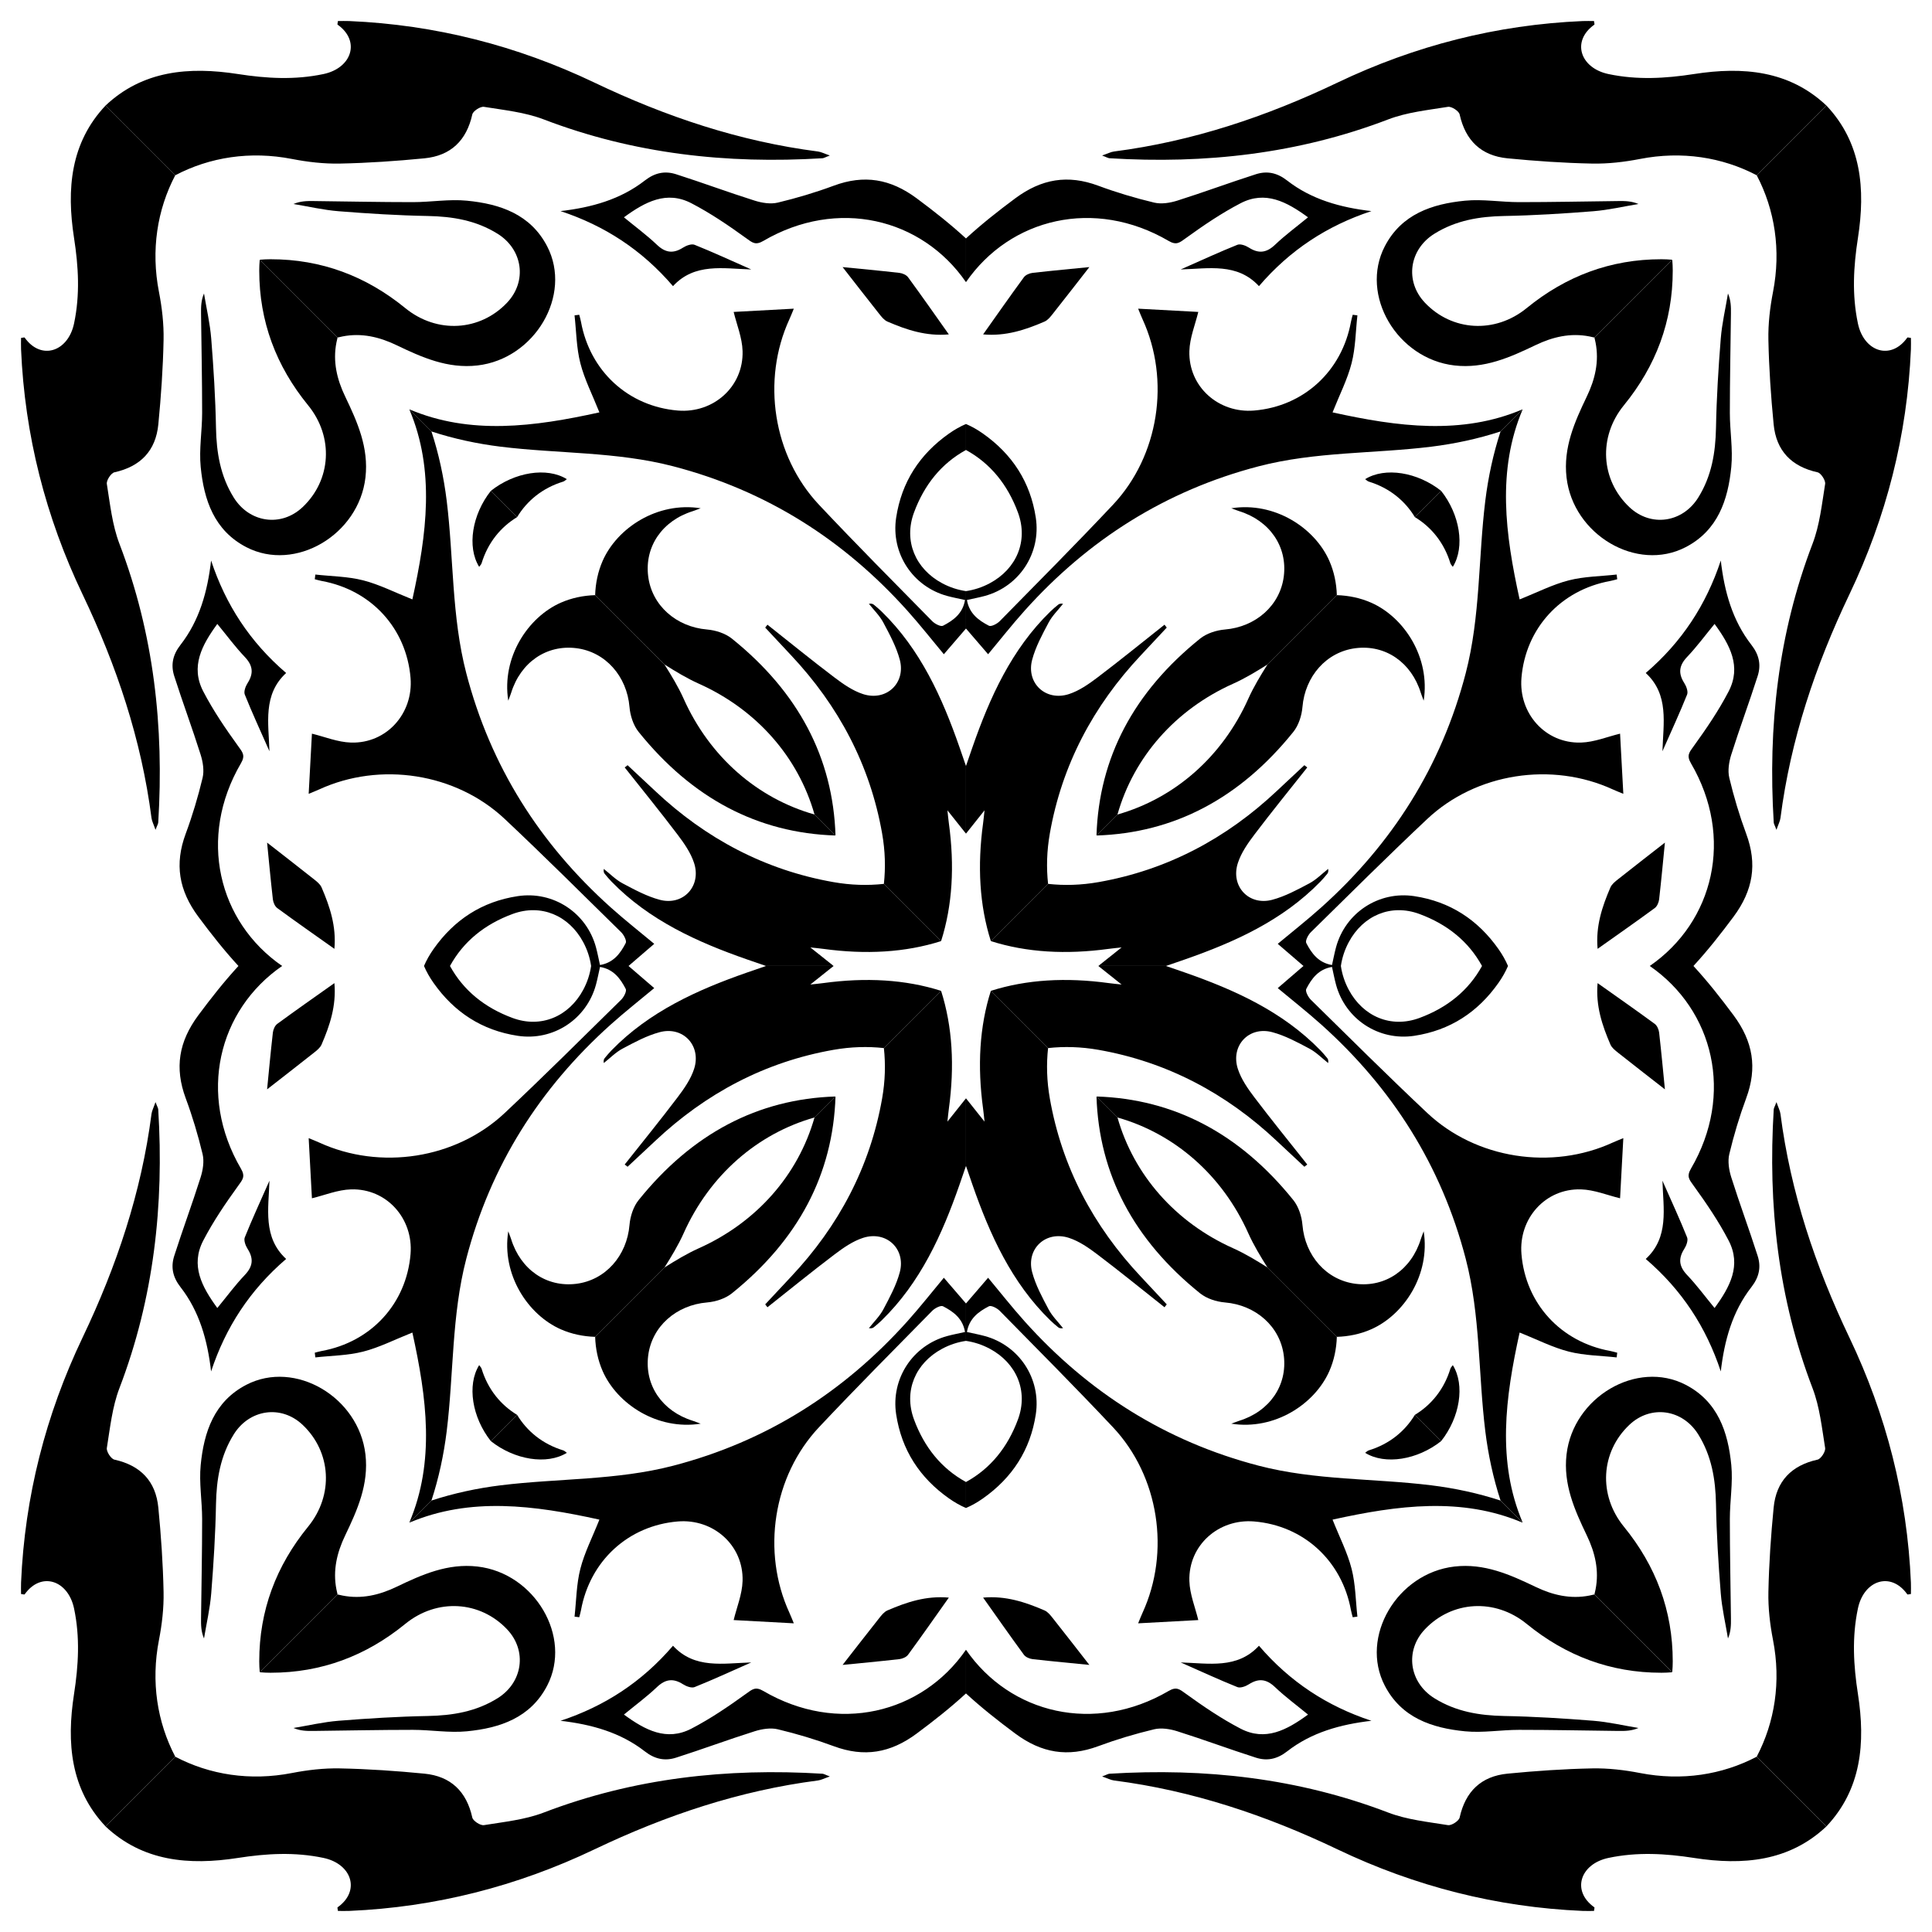 <?xml version="1.0" encoding="UTF-8"?>
<!DOCTYPE svg  PUBLIC '-//W3C//DTD SVG 1.1//EN'  'http://www.w3.org/Graphics/SVG/1.1/DTD/svg11.dtd'>
<svg enable-background="new 0 0 1630.458 1630.458" version="1.1" viewBox="0 0 1630.5 1630.5" xml:space="preserve" xmlns="http://www.w3.org/2000/svg">

	
		
			
				<path d="m1152.1 404.38c1.065 0.739 1.953 1.724 3.042 2.058 17.767 5.452 30.667 16.353 38.926 29.974l22.16-22.16c-19.936-15.802-47.257-20.304-64.128-9.871z"/>
				<path d="m1402 218.79c-42.722 3e-3 -80.411 14.171-113.57 41.229-26.773 21.849-63.132 19.538-85.953-4.626-17.096-18.102-13.222-44.874 8.099-58.146 18.132-11.287 37.923-14.572 58.936-14.962 25.069-0.465 50.145-2.028 75.146-4.018 12.788-1.018 25.42-4.004 38.122-6.101-5.863-2.502-11.409-2.557-16.953-2.493-27.944 0.323-55.887 0.927-83.831 0.921-15.204-3e-3 -30.57-2.685-45.578-1.223-27.85 2.712-53.641 11.361-67.721 38.493-21.418 41.269 10.473 95.014 58.818 100.56 25.132 2.885 46.79-6.793 68.379-17.153 14.489-6.953 29.486-10.476 45.445-7.35 1.447 0.283 2.857 0.605 4.251 0.945l65.66-65.661c-3.007-0.269-6.085-0.42-9.252-0.42z"/>
				<path d="m1429.7 62.473c-24.244 3.763-47.919 5.145-72.228 0.028-23.895-5.03-31.52-27.821-11.912-41.708 0.298-0.211-0.13-1.447-0.316-3.037-3.162 0-6.402-0.12-9.632 0.018-72.479 3.092-141.55 20.763-206.75 51.895-60.221 28.758-122.47 49.643-188.73 58.189-2.668 0.344-5.203 1.719-10.005 3.373 3.976 1.508 5.08 2.246 6.225 2.316 80.61 4.947 159.21-3.669 235.22-32.77 15.874-6.077 33.48-7.866 50.453-10.614 2.985-0.483 9.199 3.547 9.829 6.397 4.888 22.116 18.229 34.892 40.456 37.058 23.699 2.31 47.521 3.953 71.318 4.429 13.474 0.27 27.214-1.319 40.478-3.902 35.236-6.862 69.365-1.506 98.437 13.764l58.834-58.834c-31.37-29.592-70.442-33.002-111.68-26.602z"/>
				<path d="m864.68 515.4c53.842-60.037 119.17-101.43 197.58-121.87 47.87-12.48 97.221-10.568 145.73-16.558 19.698-2.433 39.494-6.676 58.356-12.856l18.703-18.703c-51.456 21.895-105.44 14.745-160.45 2.605 5.969-15.012 12.588-27.874 16.081-41.536 3.327-13.014 3.391-26.862 4.889-40.343-1.32-0.165-2.64-0.329-3.959-0.494-0.493 1.961-1.102 3.902-1.464 5.887-7.616 41.788-39.94 71.441-81.718 74.934-30.004 2.508-55.544-20.129-54.662-50.201 0.333-11.339 5.016-22.549 7.524-33.017-15.729-0.851-32.752-1.772-50.765-2.747 1.295 3.117 2.4 6.035 3.699 8.863 23.63 51.442 13.92 115.31-24.963 156.64-31.298 33.268-63.532 65.657-95.557 98.234-2.219 2.257-7.192 4.831-9.114 3.837-8.666-4.483-16.637-10.245-18.551-21.714 5.528-1.244 10.322-2.132 15.01-3.408 29.208-7.951 47.647-36.097 43.112-66.037-4.563-30.122-19.912-53.644-44.666-71.052-4.682-3.293-9.444-5.981-14.267-8.042v21.932c20.727 11.376 35.236 29.358 43.908 52.894 8.838 23.985-1.281 47.494-23.791 59.557-6.587 3.53-13.309 5.654-20.118 6.659v31.576c6.205 7.207 12.421 14.427 18.683 21.699 9.815-11.761 19.891-24.612 30.77-36.743z"/>
				<path d="m815.23 238.11c37.328-54.075 108.45-71.35 171.04-34.781 6.61 3.862 9.187 1.507 14.442-2.294 14.804-10.708 30.07-21.098 46.25-29.503 20.95-10.882 38.989-1.244 56.933 11.873-9.761 8.031-19.322 15.054-27.844 23.169-7.199 6.854-13.811 7.648-22.045 2.402-2.73-1.739-7.161-3.41-9.722-2.385-15.254 6.11-30.188 13.02-47.833 20.81 23.653-0.703 47.76-5.743 66.039 14.088 26.242-30.607 57.678-51.036 94.914-63.335-26.226-3.034-50.611-9.817-71.149-25.815-8.551-6.661-17.021-8.279-26.358-5.295-22.202 7.096-44.067 15.248-66.292 22.265-6.155 1.943-13.507 3.126-19.594 1.669-15.956-3.818-31.79-8.552-47.176-14.258-25.633-9.505-47.777-5.863-70.101 10.724-14.434 10.724-28.453 21.774-41.507 33.791v36.873z"/>
				<path d="m885.99 703.44c10.152-57.774 36.718-107.8 76.939-150.53 7.272-7.726 14.494-15.5 21.74-23.252-0.63-0.817-1.26-1.633-1.889-2.449-18.826 14.895-37.444 30.064-56.582 44.545-7.383 5.586-15.428 11.212-24.081 14.018-19.604 6.359-36.312-9.258-31.02-29.047 2.918-10.912 8.524-21.235 13.871-31.317 3.078-5.803 8.058-10.596 12.182-15.844-2.247-0.357-3.346 0.107-4.229 0.835-2.219 1.828-4.43 3.682-6.489 5.686-32.787 31.904-51.098 72.53-65.726 114.5-1.843 5.289-3.658 10.587-5.472 15.88v57.063c5.2-6.53 10.412-13.073 15.647-19.647-0.426 3.861-0.74 7.412-1.22 10.939-4.896 35.946-3.061 69.19 6.562 99.416l48.289-48.289c-1.496-13.677-1.101-27.832 1.479-42.51z"/>
				<path d="m1121.9 473.36c-12.304-27.932-46.223-50.143-82.747-44.414 3.185 1.176 4.88 1.89 6.628 2.434 25.782 8.025 40.778 29.857 37.688 54.906-3.05 24.732-23.72 42.803-49.701 44.981-7.21 0.604-15.422 3.24-20.959 7.696-56.052 45.107-85.342 100.55-87.437 166.16l17.707-17.707c13.712-48.372 48.702-88.508 97.742-110.47 10.022-4.487 19.468-10.26 28.866-16.14l58.538-58.538c-0.314-10.08-2.362-19.906-6.326-28.904z"/>
				<path d="m888.54 264.8c11.042-13.941 21.929-28.005 30.809-39.387-13.356 1.322-30.659 2.911-47.918 4.878-2.597 0.296-5.877 1.708-7.341 3.704-11.491 15.666-22.615 31.601-34.393 48.215 19.094 1.716 35.663-3.834 51.839-10.825 2.776-1.2 5.021-4.08 7.005-6.585z"/>
			
		
		
			
				<path d="m1226.1 478.38c-0.739-1.065-1.724-1.953-2.058-3.042-5.452-17.767-16.353-30.667-29.974-38.926l22.16-22.16c15.802 19.936 20.304 47.257 9.871 64.128z"/>
				<path d="m1411.7 228.46c-0.003 42.722-14.17 80.411-41.229 113.57-21.849 26.772-19.538 63.132 4.626 85.953 18.102 17.096 44.874 13.222 58.146-8.099 11.287-18.132 14.572-37.923 14.962-58.936 0.465-25.069 2.028-50.145 4.018-75.146 1.018-12.788 4.004-25.42 6.101-38.122 2.502 5.863 2.557 11.409 2.493 16.953-0.323 27.944-0.927 55.887-0.921 83.831 0.003 15.204 2.685 30.57 1.223 45.578-2.712 27.85-11.361 53.641-38.493 67.721-41.269 21.418-95.014-10.473-100.56-58.818-2.885-25.132 6.794-46.79 17.153-68.379 6.953-14.489 10.476-29.486 7.35-45.445-0.283-1.447-0.606-2.857-0.945-4.251l65.661-65.661c0.268 3.007 0.42 6.085 0.42 9.252z"/>
				<path d="m1568 200.75c-3.763 24.244-5.145 47.919-0.028 72.228 5.03 23.895 27.821 31.52 41.708 11.912 0.211-0.298 1.448 0.13 3.037 0.316 0 3.162 0.12 6.402-0.018 9.632-3.092 72.479-20.763 141.55-51.895 206.75-28.758 60.221-49.643 122.47-58.189 188.73-0.344 2.668-1.719 5.203-3.373 10.005-1.508-3.976-2.246-5.08-2.316-6.225-4.947-80.61 3.669-159.21 32.77-235.22 6.077-15.874 7.866-33.48 10.615-50.453 0.483-2.985-3.547-9.199-6.397-9.829-22.116-4.888-34.892-18.229-37.058-40.456-2.31-23.699-3.953-47.521-4.429-71.318-0.27-13.474 1.319-27.214 3.902-40.478 6.862-35.235 1.506-69.365-13.764-98.437l58.834-58.834c29.592 31.37 33.002 70.441 26.602 111.68z"/>
				<path d="m1115.1 765.78c60.038-53.842 101.43-119.17 121.87-197.58 12.48-47.87 10.568-97.221 16.558-145.73 2.433-19.698 6.676-39.494 12.856-58.356l18.703-18.703c-21.895 51.456-14.745 105.44-2.605 160.45 15.012-5.969 27.874-12.588 41.536-16.081 13.013-3.327 26.862-3.391 40.342-4.889 0.165 1.32 0.329 2.64 0.493 3.96-1.961 0.493-3.902 1.102-5.887 1.464-41.788 7.616-71.441 39.94-74.934 81.718-2.508 30.004 20.129 55.544 50.201 54.662 11.339-0.333 22.549-5.016 33.017-7.524 0.851 15.729 1.772 32.752 2.747 50.765-3.117-1.295-6.034-2.4-8.863-3.699-51.442-23.63-115.31-13.92-156.64 24.963-33.268 31.298-65.657 63.532-98.234 95.557-2.257 2.219-4.831 7.192-3.837 9.114 4.483 8.666 10.245 16.637 21.714 18.551 1.244-5.528 2.132-10.322 3.408-15.01 7.951-29.208 36.097-47.647 66.037-43.112 30.122 4.563 53.644 19.912 71.052 44.666 3.293 4.682 5.981 9.444 8.041 14.267h-21.932c-11.376-20.727-29.358-35.236-52.894-43.908-23.985-8.838-47.494 1.281-59.557 23.791-3.53 6.587-5.654 13.309-6.659 20.118h-31.576c-7.207-6.205-14.427-12.421-21.699-18.683 11.762-9.815 24.612-19.891 36.743-30.77z"/>
				<path d="m1392.3 815.23c54.075-37.328 71.35-108.45 34.781-171.04-3.862-6.61-1.507-9.187 2.294-14.442 10.708-14.804 21.098-30.07 29.503-46.25 10.882-20.95 1.244-38.989-11.873-56.933-8.031 9.761-15.054 19.322-23.169 27.844-6.854 7.199-7.648 13.811-2.402 22.045 1.739 2.73 3.41 7.161 2.385 9.722-6.11 15.254-13.02 30.188-20.81 47.833 0.703-23.653 5.743-47.76-14.088-66.039 30.607-26.241 51.036-57.678 63.335-94.914 3.033 26.226 9.817 50.611 25.815 71.149 6.661 8.551 8.279 17.021 5.295 26.358-7.096 22.202-15.248 44.067-22.265 66.292-1.943 6.155-3.126 13.507-1.67 19.594 3.818 15.956 8.552 31.79 14.258 47.176 9.505 25.633 5.863 47.777-10.724 70.101-10.725 14.434-21.774 28.453-33.791 41.507h-36.874z"/>
				<path d="m927.02 744.47c57.774-10.152 107.8-36.718 150.53-76.939 7.727-7.272 15.5-14.494 23.252-21.74 0.817 0.63 1.633 1.26 2.449 1.889-14.895 18.826-30.064 37.444-44.545 56.582-5.586 7.383-11.212 15.428-14.018 24.081-6.359 19.604 9.258 36.312 29.047 31.02 10.912-2.918 21.235-8.524 31.317-13.871 5.803-3.078 10.596-8.058 15.844-12.182 0.357 2.247-0.107 3.346-0.835 4.229-1.828 2.219-3.682 4.43-5.686 6.489-31.904 32.787-72.53 51.098-114.5 65.726-5.289 1.843-10.586 3.658-15.88 5.472h-57.063c6.53-5.2 13.073-10.412 19.647-15.647-3.861 0.426-7.412 0.74-10.939 1.22-35.946 4.896-69.19 3.061-99.416-6.562l48.289-48.289c13.677 1.496 27.832 1.101 42.51-1.479z"/>
				<path d="m1157.1 508.59c27.932 12.304 50.143 46.223 44.414 82.747-1.176-3.185-1.89-4.88-2.434-6.628-8.025-25.782-29.857-40.778-54.906-37.688-24.732 3.05-42.803 23.72-44.981 49.701-0.604 7.21-3.24 15.422-7.696 20.959-45.107 56.052-100.55 85.342-166.16 87.437l17.707-17.707c48.372-13.712 88.508-48.702 110.47-97.741 4.488-10.022 10.26-19.468 16.141-28.866l58.538-58.538c10.08 0.313 19.906 2.362 28.904 6.326z"/>
				<path d="m1365.7 741.92c13.941-11.042 28.005-21.929 39.387-30.809-1.322 13.356-2.911 30.659-4.878 47.918-0.296 2.597-1.708 5.877-3.704 7.341-15.666 11.491-31.601 22.616-48.215 34.393-1.716-19.094 3.834-35.663 10.825-51.839 1.2-2.776 4.08-5.021 6.585-7.005z"/>
			
		
	
	
		
			
				<path d="m404.38 478.38c0.739-1.065 1.724-1.953 2.058-3.042 5.452-17.767 16.353-30.667 29.974-38.926l-22.16-22.16c-15.802 19.936-20.304 47.257-9.871 64.128z"/>
				<path d="m218.79 228.46c3e-3 42.722 14.171 80.411 41.229 113.57 21.849 26.772 19.538 63.132-4.626 85.953-18.102 17.096-44.874 13.222-58.146-8.099-11.287-18.132-14.572-37.923-14.962-58.936-0.465-25.069-2.028-50.145-4.018-75.146-1.018-12.788-4.004-25.42-6.101-38.122-2.502 5.863-2.557 11.409-2.493 16.953 0.323 27.944 0.927 55.887 0.921 83.831-3e-3 15.204-2.685 30.57-1.223 45.578 2.712 27.85 11.361 53.641 38.493 67.721 41.269 21.418 95.014-10.473 100.56-58.818 2.885-25.132-6.793-46.79-17.153-68.379-6.953-14.489-10.476-29.486-7.35-45.445 0.283-1.447 0.605-2.857 0.945-4.251l-65.661-65.661c-0.269 3.007-0.42 6.085-0.42 9.252z"/>
				<path d="m62.473 200.75c3.763 24.244 5.145 47.919 0.028 72.228-5.03 23.895-27.821 31.52-41.708 11.912-0.211-0.298-1.447 0.13-3.037 0.316 0 3.162-0.12 6.402 0.018 9.632 3.092 72.479 20.763 141.55 51.895 206.75 28.758 60.221 49.643 122.47 58.189 188.73 0.344 2.668 1.719 5.203 3.373 10.005 1.508-3.976 2.246-5.08 2.316-6.225 4.947-80.61-3.669-159.21-32.77-235.22-6.077-15.874-7.866-33.48-10.614-50.453-0.483-2.985 3.547-9.199 6.397-9.829 22.116-4.888 34.892-18.229 37.058-40.456 2.31-23.699 3.953-47.521 4.429-71.318 0.27-13.474-1.319-27.214-3.902-40.478-6.862-35.235-1.506-69.365 13.764-98.437l-58.834-58.834c-29.592 31.37-33.002 70.442-26.602 111.68z"/>
				<path d="m515.4 765.78c-60.037-53.842-101.43-119.17-121.87-197.58-12.48-47.87-10.568-97.221-16.558-145.73-2.433-19.698-6.676-39.494-12.856-58.356l-18.703-18.703c21.895 51.456 14.745 105.44 2.605 160.45-15.012-5.969-27.874-12.588-41.536-16.081-13.014-3.327-26.862-3.391-40.343-4.889-0.165 1.32-0.329 2.64-0.494 3.96 1.961 0.493 3.902 1.102 5.887 1.464 41.788 7.616 71.441 39.94 74.934 81.718 2.508 30.004-20.129 55.544-50.201 54.662-11.339-0.333-22.549-5.016-33.017-7.524-0.851 15.729-1.772 32.752-2.747 50.765 3.117-1.295 6.035-2.4 8.863-3.699 51.442-23.63 115.31-13.92 156.64 24.963 33.268 31.298 65.657 63.532 98.234 95.557 2.257 2.219 4.831 7.192 3.837 9.114-4.483 8.666-10.245 16.637-21.714 18.551-1.244-5.528-2.132-10.322-3.408-15.01-7.951-29.208-36.097-47.647-66.037-43.112-30.122 4.563-53.644 19.912-71.052 44.666-3.293 4.682-5.981 9.444-8.042 14.267h21.932c11.376-20.727 29.358-35.236 52.894-43.908 23.985-8.838 47.494 1.281 59.557 23.791 3.53 6.587 5.654 13.309 6.659 20.118h31.576c7.207-6.205 14.427-12.421 21.699-18.683-11.761-9.815-24.612-19.891-36.743-30.77z"/>
				<path d="m238.11 815.23c-54.075-37.328-71.35-108.45-34.781-171.04 3.862-6.61 1.507-9.187-2.294-14.442-10.708-14.804-21.098-30.07-29.503-46.25-10.882-20.95-1.244-38.989 11.873-56.933 8.031 9.761 15.054 19.322 23.169 27.844 6.854 7.199 7.648 13.811 2.402 22.045-1.739 2.73-3.41 7.161-2.385 9.722 6.11 15.254 13.02 30.188 20.81 47.833-0.703-23.653-5.743-47.76 14.088-66.039-30.607-26.241-51.036-57.678-63.335-94.914-3.034 26.226-9.817 50.611-25.815 71.149-6.661 8.551-8.279 17.021-5.295 26.358 7.096 22.202 15.248 44.067 22.265 66.292 1.943 6.155 3.126 13.507 1.669 19.594-3.818 15.956-8.552 31.79-14.258 47.176-9.505 25.633-5.863 47.777 10.724 70.101 10.724 14.434 21.774 28.453 33.791 41.507h36.873z"/>
				<path d="m703.44 744.47c-57.774-10.152-107.8-36.718-150.53-76.939-7.726-7.272-15.5-14.494-23.252-21.74-0.817 0.63-1.633 1.26-2.449 1.889 14.895 18.826 30.064 37.444 44.545 56.582 5.586 7.383 11.212 15.428 14.018 24.081 6.359 19.604-9.258 36.312-29.047 31.02-10.912-2.918-21.235-8.524-31.317-13.871-5.803-3.078-10.596-8.058-15.844-12.182-0.357 2.247 0.107 3.346 0.835 4.229 1.828 2.219 3.682 4.43 5.686 6.489 31.904 32.787 72.53 51.098 114.5 65.726 5.289 1.843 10.587 3.658 15.88 5.472h57.063c-6.53-5.2-13.073-10.412-19.647-15.647 3.861 0.426 7.412 0.74 10.939 1.22 35.946 4.896 69.19 3.061 99.416-6.562l-48.289-48.289c-13.677 1.496-27.832 1.101-42.51-1.479z"/>
				<path d="m473.36 508.59c-27.932 12.304-50.143 46.223-44.414 82.747 1.176-3.185 1.89-4.88 2.434-6.628 8.025-25.782 29.857-40.778 54.906-37.688 24.732 3.05 42.803 23.72 44.981 49.701 0.604 7.21 3.24 15.422 7.696 20.959 45.107 56.052 100.55 85.342 166.16 87.437l-17.707-17.707c-48.372-13.712-88.508-48.702-110.47-97.741-4.487-10.022-10.26-19.468-16.14-28.866l-58.538-58.538c-10.08 0.313-19.906 2.362-28.904 6.326z"/>
				<path d="m264.8 741.92c-13.941-11.042-28.005-21.929-39.387-30.809 1.322 13.356 2.911 30.659 4.878 47.918 0.296 2.597 1.708 5.877 3.704 7.341 15.666 11.491 31.601 22.616 48.215 34.393 1.716-19.094-3.834-35.663-10.825-51.839-1.2-2.776-4.08-5.021-6.585-7.005z"/>
			
		
		
			
				<path d="m478.38 404.38c-1.065 0.739-1.953 1.724-3.042 2.058-17.767 5.452-30.667 16.353-38.926 29.974l-22.16-22.16c19.936-15.802 47.257-20.304 64.128-9.871z"/>
				<path d="m228.46 218.79c42.722 3e-3 80.411 14.171 113.57 41.229 26.772 21.849 63.132 19.538 85.953-4.626 17.096-18.102 13.222-44.874-8.099-58.146-18.132-11.287-37.923-14.572-58.936-14.962-25.069-0.465-50.145-2.028-75.146-4.018-12.788-1.018-25.42-4.004-38.122-6.101 5.863-2.502 11.409-2.557 16.953-2.493 27.944 0.323 55.887 0.927 83.831 0.921 15.204-3e-3 30.57-2.685 45.578-1.223 27.85 2.712 53.641 11.361 67.721 38.493 21.418 41.269-10.473 95.014-58.818 100.56-25.132 2.885-46.79-6.793-68.379-17.153-14.489-6.953-29.486-10.476-45.445-7.35-1.447 0.283-2.857 0.605-4.251 0.945l-65.661-65.661c3.007-0.269 6.085-0.42 9.252-0.42z"/>
				<path d="m200.75 62.473c24.244 3.763 47.919 5.145 72.228 0.028 23.895-5.03 31.52-27.821 11.912-41.708-0.298-0.211 0.13-1.447 0.316-3.037 3.162 0 6.402-0.12 9.632 0.018 72.479 3.092 141.55 20.763 206.75 51.895 60.221 28.758 122.47 49.643 188.73 58.189 2.668 0.344 5.203 1.719 10.005 3.373-3.976 1.508-5.08 2.246-6.225 2.316-80.61 4.947-159.21-3.669-235.22-32.77-15.874-6.077-33.48-7.866-50.453-10.614-2.985-0.483-9.199 3.547-9.829 6.397-4.888 22.116-18.229 34.892-40.456 37.058-23.699 2.31-47.521 3.953-71.318 4.429-13.474 0.27-27.214-1.319-40.478-3.902-35.235-6.862-69.365-1.506-98.437 13.764l-58.834-58.834c31.37-29.592 70.442-33.002 111.68-26.602z"/>
				<path d="m765.78 515.4c-53.842-60.037-119.17-101.43-197.58-121.87-47.87-12.48-97.221-10.568-145.73-16.558-19.698-2.433-39.494-6.676-58.356-12.856l-18.703-18.703c51.456 21.895 105.44 14.745 160.45 2.605-5.969-15.012-12.588-27.874-16.081-41.536-3.327-13.014-3.391-26.862-4.889-40.343 1.32-0.165 2.64-0.329 3.96-0.494 0.493 1.961 1.102 3.902 1.464 5.887 7.616 41.788 39.94 71.441 81.718 74.934 30.004 2.508 55.544-20.129 54.662-50.201-0.333-11.339-5.016-22.549-7.524-33.017 15.729-0.851 32.752-1.772 50.765-2.747-1.295 3.117-2.4 6.035-3.699 8.863-23.63 51.442-13.92 115.31 24.963 156.64 31.298 33.268 63.532 65.657 95.557 98.234 2.219 2.257 7.192 4.831 9.114 3.837 8.666-4.483 16.637-10.245 18.551-21.714-5.528-1.244-10.322-2.132-15.01-3.408-29.208-7.951-47.647-36.097-43.112-66.037 4.563-30.122 19.912-53.644 44.666-71.052 4.682-3.293 9.444-5.981 14.267-8.042v21.932c-20.727 11.376-35.236 29.358-43.908 52.894-8.838 23.985 1.281 47.494 23.791 59.557 6.587 3.53 13.309 5.654 20.118 6.659v31.576c-6.205 7.207-12.421 14.427-18.683 21.699-9.815-11.761-19.891-24.612-30.77-36.743z"/>
				<path d="m815.23 238.11c-37.328-54.075-108.45-71.35-171.04-34.781-6.61 3.862-9.187 1.507-14.442-2.294-14.804-10.708-30.07-21.098-46.25-29.503-20.95-10.882-38.989-1.244-56.933 11.873 9.761 8.031 19.322 15.054 27.844 23.169 7.199 6.854 13.811 7.648 22.045 2.402 2.73-1.739 7.161-3.41 9.722-2.385 15.254 6.11 30.188 13.02 47.833 20.81-23.653-0.703-47.76-5.743-66.039 14.088-26.241-30.607-57.678-51.036-94.914-63.335 26.226-3.034 50.611-9.817 71.149-25.815 8.551-6.661 17.021-8.279 26.358-5.295 22.202 7.096 44.067 15.248 66.292 22.265 6.155 1.943 13.507 3.126 19.594 1.669 15.956-3.818 31.79-8.552 47.176-14.258 25.633-9.505 47.777-5.863 70.101 10.724 14.434 10.724 28.453 21.774 41.507 33.791v36.873z"/>
				<path d="m744.47 703.44c-10.152-57.774-36.718-107.8-76.939-150.53-7.272-7.726-14.494-15.5-21.74-23.252 0.63-0.817 1.26-1.633 1.889-2.449 18.826 14.895 37.444 30.064 56.582 44.545 7.383 5.586 15.428 11.212 24.081 14.018 19.604 6.359 36.312-9.258 31.02-29.047-2.918-10.912-8.524-21.235-13.871-31.317-3.078-5.803-8.058-10.596-12.182-15.844 2.247-0.357 3.346 0.107 4.229 0.835 2.219 1.828 4.43 3.682 6.489 5.686 32.787 31.904 51.098 72.53 65.726 114.5 1.843 5.289 3.658 10.587 5.472 15.88v57.063c-5.2-6.53-10.412-13.073-15.647-19.647 0.426 3.861 0.74 7.412 1.22 10.939 4.896 35.946 3.061 69.19-6.562 99.416l-48.289-48.289c1.496-13.677 1.101-27.832-1.479-42.51z"/>
				<path d="m508.59 473.36c12.304-27.932 46.223-50.143 82.747-44.414-3.185 1.176-4.88 1.89-6.628 2.434-25.782 8.025-40.778 29.857-37.688 54.906 3.05 24.732 23.72 42.803 49.701 44.981 7.21 0.604 15.422 3.24 20.959 7.696 56.052 45.107 85.342 100.55 87.437 166.16l-17.707-17.707c-13.712-48.372-48.702-88.508-97.741-110.47-10.022-4.487-19.468-10.26-28.866-16.14l-58.538-58.538c0.313-10.08 2.362-19.906 6.326-28.904z"/>
				<path d="m741.92 264.8c-11.042-13.941-21.929-28.005-30.809-39.387 13.356 1.322 30.659 2.911 47.918 4.878 2.597 0.296 5.877 1.708 7.341 3.704 11.491 15.666 22.616 31.601 34.393 48.215-19.094 1.716-35.663-3.834-51.839-10.825-2.776-1.2-5.021-4.08-7.005-6.585z"/>
			
		
	
	
		
			
				<path d="m478.38 1226.1c-1.065-0.739-1.953-1.724-3.042-2.058-17.767-5.452-30.667-16.353-38.926-29.974l-22.16 22.16c19.936 15.802 47.257 20.304 64.128 9.871z"/>
				<path d="m228.46 1411.7c42.722-0.003 80.411-14.17 113.57-41.229 26.772-21.849 63.132-19.538 85.953 4.626 17.096 18.102 13.222 44.874-8.099 58.146-18.132 11.287-37.923 14.572-58.936 14.962-25.069 0.465-50.145 2.028-75.146 4.018-12.788 1.018-25.42 4.004-38.122 6.101 5.863 2.502 11.409 2.557 16.953 2.493 27.944-0.323 55.887-0.927 83.831-0.921 15.204 0.003 30.57 2.685 45.578 1.223 27.85-2.712 53.641-11.361 67.721-38.493 21.418-41.269-10.473-95.014-58.818-100.56-25.132-2.885-46.79 6.794-68.379 17.153-14.489 6.953-29.486 10.476-45.445 7.35-1.447-0.283-2.857-0.606-4.251-0.945l-65.661 65.661c3.007 0.268 6.085 0.42 9.252 0.42z"/>
				<path d="m200.75 1568c24.244-3.763 47.919-5.145 72.228-0.028 23.895 5.03 31.52 27.821 11.912 41.708-0.298 0.211 0.13 1.448 0.316 3.037 3.162 0 6.402 0.12 9.632-0.018 72.479-3.092 141.55-20.763 206.75-51.895 60.221-28.758 122.47-49.643 188.73-58.189 2.668-0.344 5.203-1.719 10.005-3.373-3.976-1.508-5.08-2.246-6.225-2.316-80.61-4.947-159.21 3.669-235.22 32.77-15.874 6.077-33.48 7.866-50.453 10.615-2.985 0.483-9.199-3.547-9.829-6.397-4.888-22.116-18.229-34.892-40.456-37.058-23.699-2.31-47.521-3.953-71.318-4.429-13.474-0.27-27.214 1.319-40.478 3.902-35.235 6.862-69.365 1.506-98.437-13.764l-58.834 58.834c31.37 29.592 70.441 33.002 111.68 26.602z"/>
				<path d="m765.78 1115.1c-53.842 60.038-119.17 101.43-197.58 121.87-47.87 12.48-97.221 10.568-145.73 16.558-19.698 2.433-39.494 6.676-58.356 12.856l-18.703 18.703c51.456-21.895 105.44-14.745 160.45-2.605-5.969 15.012-12.588 27.874-16.081 41.536-3.327 13.013-3.391 26.862-4.889 40.342 1.32 0.165 2.64 0.329 3.96 0.493 0.493-1.961 1.102-3.902 1.464-5.887 7.616-41.788 39.94-71.441 81.718-74.934 30.004-2.508 55.544 20.129 54.662 50.201-0.333 11.339-5.016 22.549-7.524 33.017 15.729 0.851 32.752 1.772 50.765 2.747-1.295-3.117-2.4-6.034-3.699-8.863-23.63-51.442-13.92-115.31 24.963-156.64 31.298-33.268 63.532-65.657 95.557-98.234 2.219-2.257 7.192-4.831 9.114-3.837 8.666 4.483 16.637 10.245 18.551 21.714-5.528 1.244-10.322 2.132-15.01 3.408-29.208 7.951-47.647 36.097-43.112 66.037 4.563 30.122 19.912 53.644 44.666 71.052 4.682 3.293 9.444 5.981 14.267 8.041v-21.932c-20.727-11.376-35.236-29.358-43.908-52.894-8.838-23.985 1.281-47.494 23.791-59.557 6.587-3.53 13.309-5.654 20.118-6.659v-31.576c-6.205-7.207-12.421-14.427-18.683-21.699-9.815 11.762-19.891 24.612-30.77 36.743z"/>
				<path d="m815.23 1392.3c-37.328 54.075-108.45 71.35-171.04 34.781-6.61-3.862-9.187-1.507-14.442 2.294-14.804 10.708-30.07 21.098-46.25 29.503-20.95 10.882-38.989 1.244-56.933-11.873 9.761-8.031 19.322-15.054 27.844-23.169 7.199-6.854 13.811-7.648 22.045-2.402 2.73 1.739 7.161 3.41 9.722 2.385 15.254-6.11 30.188-13.02 47.833-20.81-23.653 0.703-47.76 5.743-66.039-14.088-26.241 30.607-57.678 51.036-94.914 63.335 26.226 3.033 50.611 9.817 71.149 25.815 8.551 6.661 17.021 8.279 26.358 5.295 22.202-7.096 44.067-15.248 66.292-22.265 6.155-1.943 13.507-3.126 19.594-1.67 15.956 3.818 31.79 8.552 47.176 14.258 25.633 9.505 47.777 5.863 70.101-10.724 14.434-10.725 28.453-21.774 41.507-33.791v-36.874z"/>
				<path d="m744.47 927.02c-10.152 57.774-36.718 107.8-76.939 150.53-7.272 7.727-14.494 15.5-21.74 23.252 0.63 0.817 1.26 1.633 1.889 2.449 18.826-14.895 37.444-30.064 56.582-44.545 7.383-5.586 15.428-11.212 24.081-14.018 19.604-6.359 36.312 9.258 31.02 29.047-2.918 10.912-8.524 21.235-13.871 31.317-3.078 5.803-8.058 10.596-12.182 15.844 2.247 0.357 3.346-0.107 4.229-0.835 2.219-1.828 4.43-3.682 6.489-5.686 32.787-31.904 51.098-72.53 65.726-114.5 1.843-5.289 3.658-10.586 5.472-15.88v-57.063c-5.2 6.53-10.412 13.073-15.647 19.647 0.426-3.861 0.74-7.412 1.22-10.939 4.896-35.946 3.061-69.19-6.562-99.416l-48.289 48.289c1.496 13.677 1.101 27.832-1.479 42.51z"/>
				<path d="m508.59 1157.1c12.304 27.932 46.223 50.143 82.747 44.414-3.185-1.176-4.88-1.89-6.628-2.434-25.782-8.025-40.778-29.857-37.688-54.906 3.05-24.732 23.72-42.803 49.701-44.981 7.21-0.604 15.422-3.24 20.959-7.696 56.052-45.107 85.342-100.55 87.437-166.16l-17.707 17.707c-13.712 48.372-48.702 88.508-97.741 110.47-10.022 4.488-19.468 10.26-28.866 16.141l-58.538 58.538c0.313 10.08 2.362 19.906 6.326 28.904z"/>
				<path d="m741.92 1365.7c-11.042 13.941-21.929 28.005-30.809 39.387 13.356-1.322 30.659-2.911 47.918-4.878 2.597-0.296 5.877-1.708 7.341-3.704 11.491-15.666 22.616-31.601 34.393-48.215-19.094-1.716-35.663 3.834-51.839 10.825-2.776 1.2-5.021 4.08-7.005 6.585z"/>
			
		
		
			
				<path d="m404.38 1152.1c0.739 1.065 1.724 1.953 2.058 3.042 5.452 17.767 16.353 30.667 29.974 38.926l-22.16 22.16c-15.802-19.936-20.304-47.257-9.871-64.128z"/>
				<path d="m218.79 1402c3e-3 -42.722 14.171-80.411 41.229-113.57 21.849-26.773 19.538-63.132-4.626-85.953-18.102-17.096-44.874-13.222-58.146 8.099-11.287 18.132-14.572 37.923-14.962 58.936-0.465 25.069-2.028 50.145-4.018 75.146-1.018 12.788-4.004 25.42-6.101 38.122-2.502-5.863-2.557-11.409-2.493-16.953 0.323-27.944 0.927-55.887 0.921-83.831-3e-3 -15.204-2.685-30.57-1.223-45.578 2.712-27.85 11.361-53.641 38.493-67.721 41.269-21.418 95.014 10.473 100.56 58.818 2.885 25.132-6.793 46.79-17.153 68.379-6.953 14.489-10.476 29.486-7.35 45.445 0.283 1.447 0.605 2.857 0.945 4.251l-65.661 65.66c-0.269-3.007-0.42-6.085-0.42-9.252z"/>
				<path d="m62.473 1429.7c3.763-24.244 5.145-47.919 0.028-72.228-5.03-23.895-27.821-31.52-41.708-11.912-0.211 0.298-1.447-0.13-3.037-0.316 0-3.162-0.12-6.402 0.018-9.632 3.092-72.479 20.763-141.55 51.895-206.75 28.758-60.221 49.643-122.47 58.189-188.73 0.344-2.668 1.719-5.203 3.373-10.005 1.508 3.976 2.246 5.08 2.316 6.225 4.947 80.61-3.669 159.21-32.77 235.22-6.077 15.874-7.866 33.48-10.614 50.453-0.483 2.985 3.547 9.199 6.397 9.829 22.116 4.888 34.892 18.229 37.058 40.456 2.31 23.699 3.953 47.521 4.429 71.318 0.27 13.474-1.319 27.214-3.902 40.478-6.862 35.236-1.506 69.365 13.764 98.437l-58.834 58.834c-29.592-31.37-33.002-70.442-26.602-111.68z"/>
				<path d="m515.4 864.68c-60.037 53.842-101.43 119.17-121.87 197.58-12.48 47.87-10.568 97.221-16.558 145.73-2.433 19.698-6.676 39.494-12.856 58.356l-18.703 18.703c21.895-51.456 14.745-105.44 2.605-160.45-15.012 5.969-27.874 12.588-41.536 16.081-13.014 3.327-26.862 3.391-40.343 4.889-0.165-1.32-0.329-2.64-0.494-3.959 1.961-0.493 3.902-1.102 5.887-1.464 41.788-7.616 71.441-39.94 74.934-81.718 2.508-30.004-20.129-55.544-50.201-54.662-11.339 0.333-22.549 5.016-33.017 7.524-0.851-15.729-1.772-32.752-2.747-50.765 3.117 1.295 6.035 2.4 8.863 3.699 51.442 23.63 115.31 13.92 156.64-24.963 33.268-31.298 65.657-63.532 98.234-95.557 2.257-2.219 4.831-7.192 3.837-9.114-4.483-8.666-10.245-16.637-21.714-18.551-1.244 5.528-2.132 10.322-3.408 15.01-7.951 29.208-36.097 47.647-66.037 43.112-30.122-4.563-53.644-19.912-71.052-44.666-3.293-4.682-5.981-9.444-8.042-14.267h21.932c11.376 20.727 29.358 35.236 52.894 43.908 23.985 8.838 47.494-1.281 59.557-23.791 3.53-6.587 5.654-13.309 6.659-20.118h31.576c7.207 6.205 14.427 12.421 21.699 18.683-11.761 9.815-24.612 19.891-36.743 30.77z"/>
				<path d="m238.11 815.23c-54.075 37.328-71.35 108.45-34.781 171.04 3.862 6.61 1.507 9.187-2.294 14.442-10.708 14.804-21.098 30.07-29.503 46.25-10.882 20.95-1.244 38.989 11.873 56.933 8.031-9.761 15.054-19.322 23.169-27.844 6.854-7.199 7.648-13.811 2.402-22.045-1.739-2.73-3.41-7.161-2.385-9.722 6.11-15.254 13.02-30.188 20.81-47.833-0.703 23.653-5.743 47.76 14.088 66.039-30.607 26.242-51.036 57.678-63.335 94.914-3.034-26.226-9.817-50.611-25.815-71.149-6.661-8.551-8.279-17.021-5.295-26.358 7.096-22.202 15.248-44.067 22.265-66.292 1.943-6.155 3.126-13.507 1.669-19.594-3.818-15.956-8.552-31.79-14.258-47.176-9.505-25.633-5.863-47.777 10.724-70.101 10.724-14.434 21.774-28.453 33.791-41.507h36.873z"/>
				<path d="m703.44 885.99c-57.774 10.152-107.8 36.718-150.53 76.939-7.726 7.272-15.5 14.494-23.252 21.74-0.817-0.63-1.633-1.26-2.449-1.889 14.895-18.826 30.064-37.444 44.545-56.582 5.586-7.383 11.212-15.428 14.018-24.081 6.359-19.604-9.258-36.312-29.047-31.02-10.912 2.918-21.235 8.524-31.317 13.871-5.803 3.078-10.596 8.058-15.844 12.182-0.357-2.247 0.107-3.346 0.835-4.229 1.828-2.219 3.682-4.43 5.686-6.489 31.904-32.787 72.53-51.098 114.5-65.726 5.289-1.843 10.587-3.658 15.88-5.472h57.063c-6.53 5.2-13.073 10.412-19.647 15.647 3.861-0.426 7.412-0.74 10.939-1.22 35.946-4.896 69.19-3.061 99.416 6.562l-48.289 48.289c-13.677-1.496-27.832-1.101-42.51 1.479z"/>
				<path d="m473.36 1121.9c-27.932-12.304-50.143-46.223-44.414-82.747 1.176 3.185 1.89 4.88 2.434 6.628 8.025 25.782 29.857 40.778 54.906 37.688 24.732-3.05 42.803-23.72 44.981-49.701 0.604-7.21 3.24-15.422 7.696-20.959 45.107-56.052 100.55-85.342 166.16-87.437l-17.707 17.707c-48.372 13.712-88.508 48.702-110.47 97.742-4.487 10.022-10.26 19.468-16.14 28.866l-58.538 58.538c-10.08-0.314-19.906-2.362-28.904-6.326z"/>
				<path d="m264.8 888.54c-13.941 11.042-28.005 21.929-39.387 30.809 1.322-13.356 2.911-30.659 4.878-47.918 0.296-2.597 1.708-5.877 3.704-7.341 15.666-11.491 31.601-22.615 48.215-34.393 1.716 19.094-3.834 35.663-10.825 51.839-1.2 2.776-4.08 5.021-6.585 7.005z"/>
			
		
	
	
		
			
				<path d="m1226.1 1152.1c-0.739 1.065-1.724 1.953-2.058 3.042-5.452 17.767-16.353 30.667-29.974 38.926l22.16 22.16c15.802-19.936 20.304-47.257 9.871-64.128z"/>
				<path d="m1411.7 1402c-0.003-42.722-14.17-80.411-41.229-113.57-21.849-26.773-19.538-63.132 4.626-85.953 18.102-17.096 44.874-13.222 58.146 8.099 11.287 18.132 14.572 37.923 14.962 58.936 0.465 25.069 2.028 50.145 4.018 75.146 1.018 12.788 4.004 25.42 6.101 38.122 2.502-5.863 2.557-11.409 2.493-16.953-0.323-27.944-0.927-55.887-0.921-83.831 0.003-15.204 2.685-30.57 1.223-45.578-2.712-27.85-11.361-53.641-38.493-67.721-41.269-21.418-95.014 10.473-100.56 58.818-2.885 25.132 6.794 46.79 17.153 68.379 6.953 14.489 10.476 29.486 7.35 45.445-0.283 1.447-0.606 2.857-0.945 4.251l65.661 65.66c0.268-3.007 0.42-6.085 0.42-9.252z"/>
				<path d="m1568 1429.7c-3.763-24.244-5.145-47.919-0.028-72.228 5.03-23.895 27.821-31.52 41.708-11.912 0.211 0.298 1.448-0.13 3.037-0.316 0-3.162 0.12-6.402-0.018-9.632-3.092-72.479-20.763-141.55-51.895-206.75-28.758-60.221-49.643-122.47-58.189-188.73-0.344-2.668-1.719-5.203-3.373-10.005-1.508 3.976-2.246 5.08-2.316 6.225-4.947 80.61 3.669 159.21 32.77 235.22 6.077 15.874 7.866 33.48 10.615 50.453 0.483 2.985-3.547 9.199-6.397 9.829-22.116 4.888-34.892 18.229-37.058 40.456-2.31 23.699-3.953 47.521-4.429 71.318-0.27 13.474 1.319 27.214 3.902 40.478 6.862 35.236 1.506 69.365-13.764 98.437l58.834 58.834c29.592-31.37 33.002-70.442 26.602-111.68z"/>
				<path d="m1115.1 864.68c60.038 53.842 101.43 119.17 121.87 197.58 12.48 47.87 10.568 97.221 16.558 145.73 2.433 19.698 6.676 39.494 12.856 58.356l18.703 18.703c-21.895-51.456-14.745-105.44-2.605-160.45 15.012 5.969 27.874 12.588 41.536 16.081 13.013 3.327 26.862 3.391 40.342 4.889 0.165-1.32 0.329-2.64 0.493-3.959-1.961-0.493-3.902-1.102-5.887-1.464-41.788-7.616-71.441-39.94-74.934-81.718-2.508-30.004 20.129-55.544 50.201-54.662 11.339 0.333 22.549 5.016 33.017 7.524 0.851-15.729 1.772-32.752 2.747-50.765-3.117 1.295-6.034 2.4-8.863 3.699-51.442 23.63-115.31 13.92-156.64-24.963-33.268-31.298-65.657-63.532-98.234-95.557-2.257-2.219-4.831-7.192-3.837-9.114 4.483-8.666 10.245-16.637 21.714-18.551 1.244 5.528 2.132 10.322 3.408 15.01 7.951 29.208 36.097 47.647 66.037 43.112 30.122-4.563 53.644-19.912 71.052-44.666 3.293-4.682 5.981-9.444 8.041-14.267h-21.932c-11.376 20.727-29.358 35.236-52.894 43.908-23.985 8.838-47.494-1.281-59.557-23.791-3.53-6.587-5.654-13.309-6.659-20.118h-31.576c-7.207 6.205-14.427 12.421-21.699 18.683 11.762 9.815 24.612 19.891 36.743 30.77z"/>
				<path d="m1392.3 815.23c54.075 37.328 71.35 108.45 34.781 171.04-3.862 6.61-1.507 9.187 2.294 14.442 10.708 14.804 21.098 30.07 29.503 46.25 10.882 20.95 1.244 38.989-11.873 56.933-8.031-9.761-15.054-19.322-23.169-27.844-6.854-7.199-7.648-13.811-2.402-22.045 1.739-2.73 3.41-7.161 2.385-9.722-6.11-15.254-13.02-30.188-20.81-47.833 0.703 23.653 5.743 47.76-14.088 66.039 30.607 26.242 51.036 57.678 63.335 94.914 3.033-26.226 9.817-50.611 25.815-71.149 6.661-8.551 8.279-17.021 5.295-26.358-7.096-22.202-15.248-44.067-22.265-66.292-1.943-6.155-3.126-13.507-1.67-19.594 3.818-15.956 8.552-31.79 14.258-47.176 9.505-25.633 5.863-47.777-10.724-70.101-10.725-14.434-21.774-28.453-33.791-41.507h-36.874z"/>
				<path d="m927.02 885.99c57.774 10.152 107.8 36.718 150.53 76.939 7.727 7.272 15.5 14.494 23.252 21.74 0.817-0.63 1.633-1.26 2.449-1.889-14.895-18.826-30.064-37.444-44.545-56.582-5.586-7.383-11.212-15.428-14.018-24.081-6.359-19.604 9.258-36.312 29.047-31.02 10.912 2.918 21.235 8.524 31.317 13.871 5.803 3.078 10.596 8.058 15.844 12.182 0.357-2.247-0.107-3.346-0.835-4.229-1.828-2.219-3.682-4.43-5.686-6.489-31.904-32.787-72.53-51.098-114.5-65.726-5.289-1.843-10.586-3.658-15.88-5.472h-57.063c6.53 5.2 13.073 10.412 19.647 15.647-3.861-0.426-7.412-0.74-10.939-1.22-35.946-4.896-69.19-3.061-99.416 6.562l48.289 48.289c13.677-1.496 27.832-1.101 42.51 1.479z"/>
				<path d="m1157.1 1121.9c27.932-12.304 50.143-46.223 44.414-82.747-1.176 3.185-1.89 4.88-2.434 6.628-8.025 25.782-29.857 40.778-54.906 37.688-24.732-3.05-42.803-23.72-44.981-49.701-0.604-7.21-3.24-15.422-7.696-20.959-45.107-56.052-100.55-85.342-166.16-87.437l17.707 17.707c48.372 13.712 88.508 48.702 110.47 97.742 4.488 10.022 10.26 19.468 16.141 28.866l58.538 58.538c10.08-0.314 19.906-2.362 28.904-6.326z"/>
				<path d="m1365.7 888.54c13.941 11.042 28.005 21.929 39.387 30.809-1.322-13.356-2.911-30.659-4.878-47.918-0.296-2.597-1.708-5.877-3.704-7.341-15.666-11.491-31.601-22.615-48.215-34.393-1.716 19.094 3.834 35.663 10.825 51.839 1.2 2.776 4.08 5.021 6.585 7.005z"/>
			
		
		
			
				<path d="m1152.1 1226.1c1.065-0.739 1.953-1.724 3.042-2.058 17.767-5.452 30.667-16.353 38.926-29.974l22.16 22.16c-19.936 15.802-47.257 20.304-64.128 9.871z"/>
				<path d="m1402 1411.7c-42.722-0.003-80.411-14.17-113.57-41.229-26.773-21.849-63.132-19.538-85.953 4.626-17.096 18.102-13.222 44.874 8.099 58.146 18.132 11.287 37.923 14.572 58.936 14.962 25.069 0.465 50.145 2.028 75.146 4.018 12.788 1.018 25.42 4.004 38.122 6.101-5.863 2.502-11.409 2.557-16.953 2.493-27.944-0.323-55.887-0.927-83.831-0.921-15.204 0.003-30.57 2.685-45.578 1.223-27.85-2.712-53.641-11.361-67.721-38.493-21.418-41.269 10.473-95.014 58.818-100.56 25.132-2.885 46.79 6.794 68.379 17.153 14.489 6.953 29.486 10.476 45.445 7.35 1.447-0.283 2.857-0.606 4.251-0.945l65.66 65.661c-3.007 0.268-6.085 0.42-9.252 0.42z"/>
				<path d="m1429.7 1568c-24.244-3.763-47.919-5.145-72.228-0.028-23.895 5.03-31.52 27.821-11.912 41.708 0.298 0.211-0.13 1.448-0.316 3.037-3.162 0-6.402 0.12-9.632-0.018-72.479-3.092-141.55-20.763-206.75-51.895-60.221-28.758-122.47-49.643-188.73-58.189-2.668-0.344-5.203-1.719-10.005-3.373 3.976-1.508 5.08-2.246 6.225-2.316 80.61-4.947 159.21 3.669 235.22 32.77 15.874 6.077 33.48 7.866 50.453 10.615 2.985 0.483 9.199-3.547 9.829-6.397 4.888-22.116 18.229-34.892 40.456-37.058 23.699-2.31 47.521-3.953 71.318-4.429 13.474-0.27 27.214 1.319 40.478 3.902 35.236 6.862 69.365 1.506 98.437-13.764l58.834 58.834c-31.37 29.592-70.442 33.002-111.68 26.602z"/>
				<path d="m864.68 1115.1c53.842 60.038 119.17 101.43 197.58 121.87 47.87 12.48 97.221 10.568 145.73 16.558 19.698 2.433 39.494 6.676 58.356 12.856l18.703 18.703c-51.456-21.895-105.44-14.745-160.45-2.605 5.969 15.012 12.588 27.874 16.081 41.536 3.327 13.013 3.391 26.862 4.889 40.342-1.32 0.165-2.64 0.329-3.959 0.493-0.493-1.961-1.102-3.902-1.464-5.887-7.616-41.788-39.94-71.441-81.718-74.934-30.004-2.508-55.544 20.129-54.662 50.201 0.333 11.339 5.016 22.549 7.524 33.017-15.729 0.851-32.752 1.772-50.765 2.747 1.295-3.117 2.4-6.034 3.699-8.863 23.63-51.442 13.92-115.31-24.963-156.64-31.298-33.268-63.532-65.657-95.557-98.234-2.219-2.257-7.192-4.831-9.114-3.837-8.666 4.483-16.637 10.245-18.551 21.714 5.528 1.244 10.322 2.132 15.01 3.408 29.208 7.951 47.647 36.097 43.112 66.037-4.563 30.122-19.912 53.644-44.666 71.052-4.682 3.293-9.444 5.981-14.267 8.041v-21.932c20.727-11.376 35.236-29.358 43.908-52.894 8.838-23.985-1.281-47.494-23.791-59.557-6.587-3.53-13.309-5.654-20.118-6.659v-31.576c6.205-7.207 12.421-14.427 18.683-21.699 9.815 11.762 19.891 24.612 30.77 36.743z"/>
				<path d="m815.23 1392.3c37.328 54.075 108.45 71.35 171.04 34.781 6.61-3.862 9.187-1.507 14.442 2.294 14.804 10.708 30.07 21.098 46.25 29.503 20.95 10.882 38.989 1.244 56.933-11.873-9.761-8.031-19.322-15.054-27.844-23.169-7.199-6.854-13.811-7.648-22.045-2.402-2.73 1.739-7.161 3.41-9.722 2.385-15.254-6.11-30.188-13.02-47.833-20.81 23.653 0.703 47.76 5.743 66.039-14.088 26.242 30.607 57.678 51.036 94.914 63.335-26.226 3.033-50.611 9.817-71.149 25.815-8.551 6.661-17.021 8.279-26.358 5.295-22.202-7.096-44.067-15.248-66.292-22.265-6.155-1.943-13.507-3.126-19.594-1.67-15.956 3.818-31.79 8.552-47.176 14.258-25.633 9.505-47.777 5.863-70.101-10.724-14.434-10.725-28.453-21.774-41.507-33.791v-36.874z"/>
				<path d="m885.99 927.02c10.152 57.774 36.718 107.8 76.939 150.53 7.272 7.727 14.494 15.5 21.74 23.252-0.63 0.817-1.26 1.633-1.889 2.449-18.826-14.895-37.444-30.064-56.582-44.545-7.383-5.586-15.428-11.212-24.081-14.018-19.604-6.359-36.312 9.258-31.02 29.047 2.918 10.912 8.524 21.235 13.871 31.317 3.078 5.803 8.058 10.596 12.182 15.844-2.247 0.357-3.346-0.107-4.229-0.835-2.219-1.828-4.43-3.682-6.489-5.686-32.787-31.904-51.098-72.53-65.726-114.5-1.843-5.289-3.658-10.586-5.472-15.88v-57.063c5.2 6.53 10.412 13.073 15.647 19.647-0.426-3.861-0.74-7.412-1.22-10.939-4.896-35.946-3.061-69.19 6.562-99.416l48.289 48.289c-1.496 13.677-1.101 27.832 1.479 42.51z"/>
				<path d="m1121.9 1157.1c-12.304 27.932-46.223 50.143-82.747 44.414 3.185-1.176 4.88-1.89 6.628-2.434 25.782-8.025 40.778-29.857 37.688-54.906-3.05-24.732-23.72-42.803-49.701-44.981-7.21-0.604-15.422-3.24-20.959-7.696-56.052-45.107-85.342-100.55-87.437-166.16l17.707 17.707c13.712 48.372 48.702 88.508 97.742 110.47 10.022 4.488 19.468 10.26 28.866 16.141l58.538 58.538c-0.314 10.08-2.362 19.906-6.326 28.904z"/>
				<path d="m888.54 1365.7c11.042 13.941 21.929 28.005 30.809 39.387-13.356-1.322-30.659-2.911-47.918-4.878-2.597-0.296-5.877-1.708-7.341-3.704-11.491-15.666-22.615-31.601-34.393-48.215 19.094-1.716 35.663 3.834 51.839 10.825 2.776 1.2 5.021 4.08 7.005 6.585z"/>
			
		
	

</svg>

